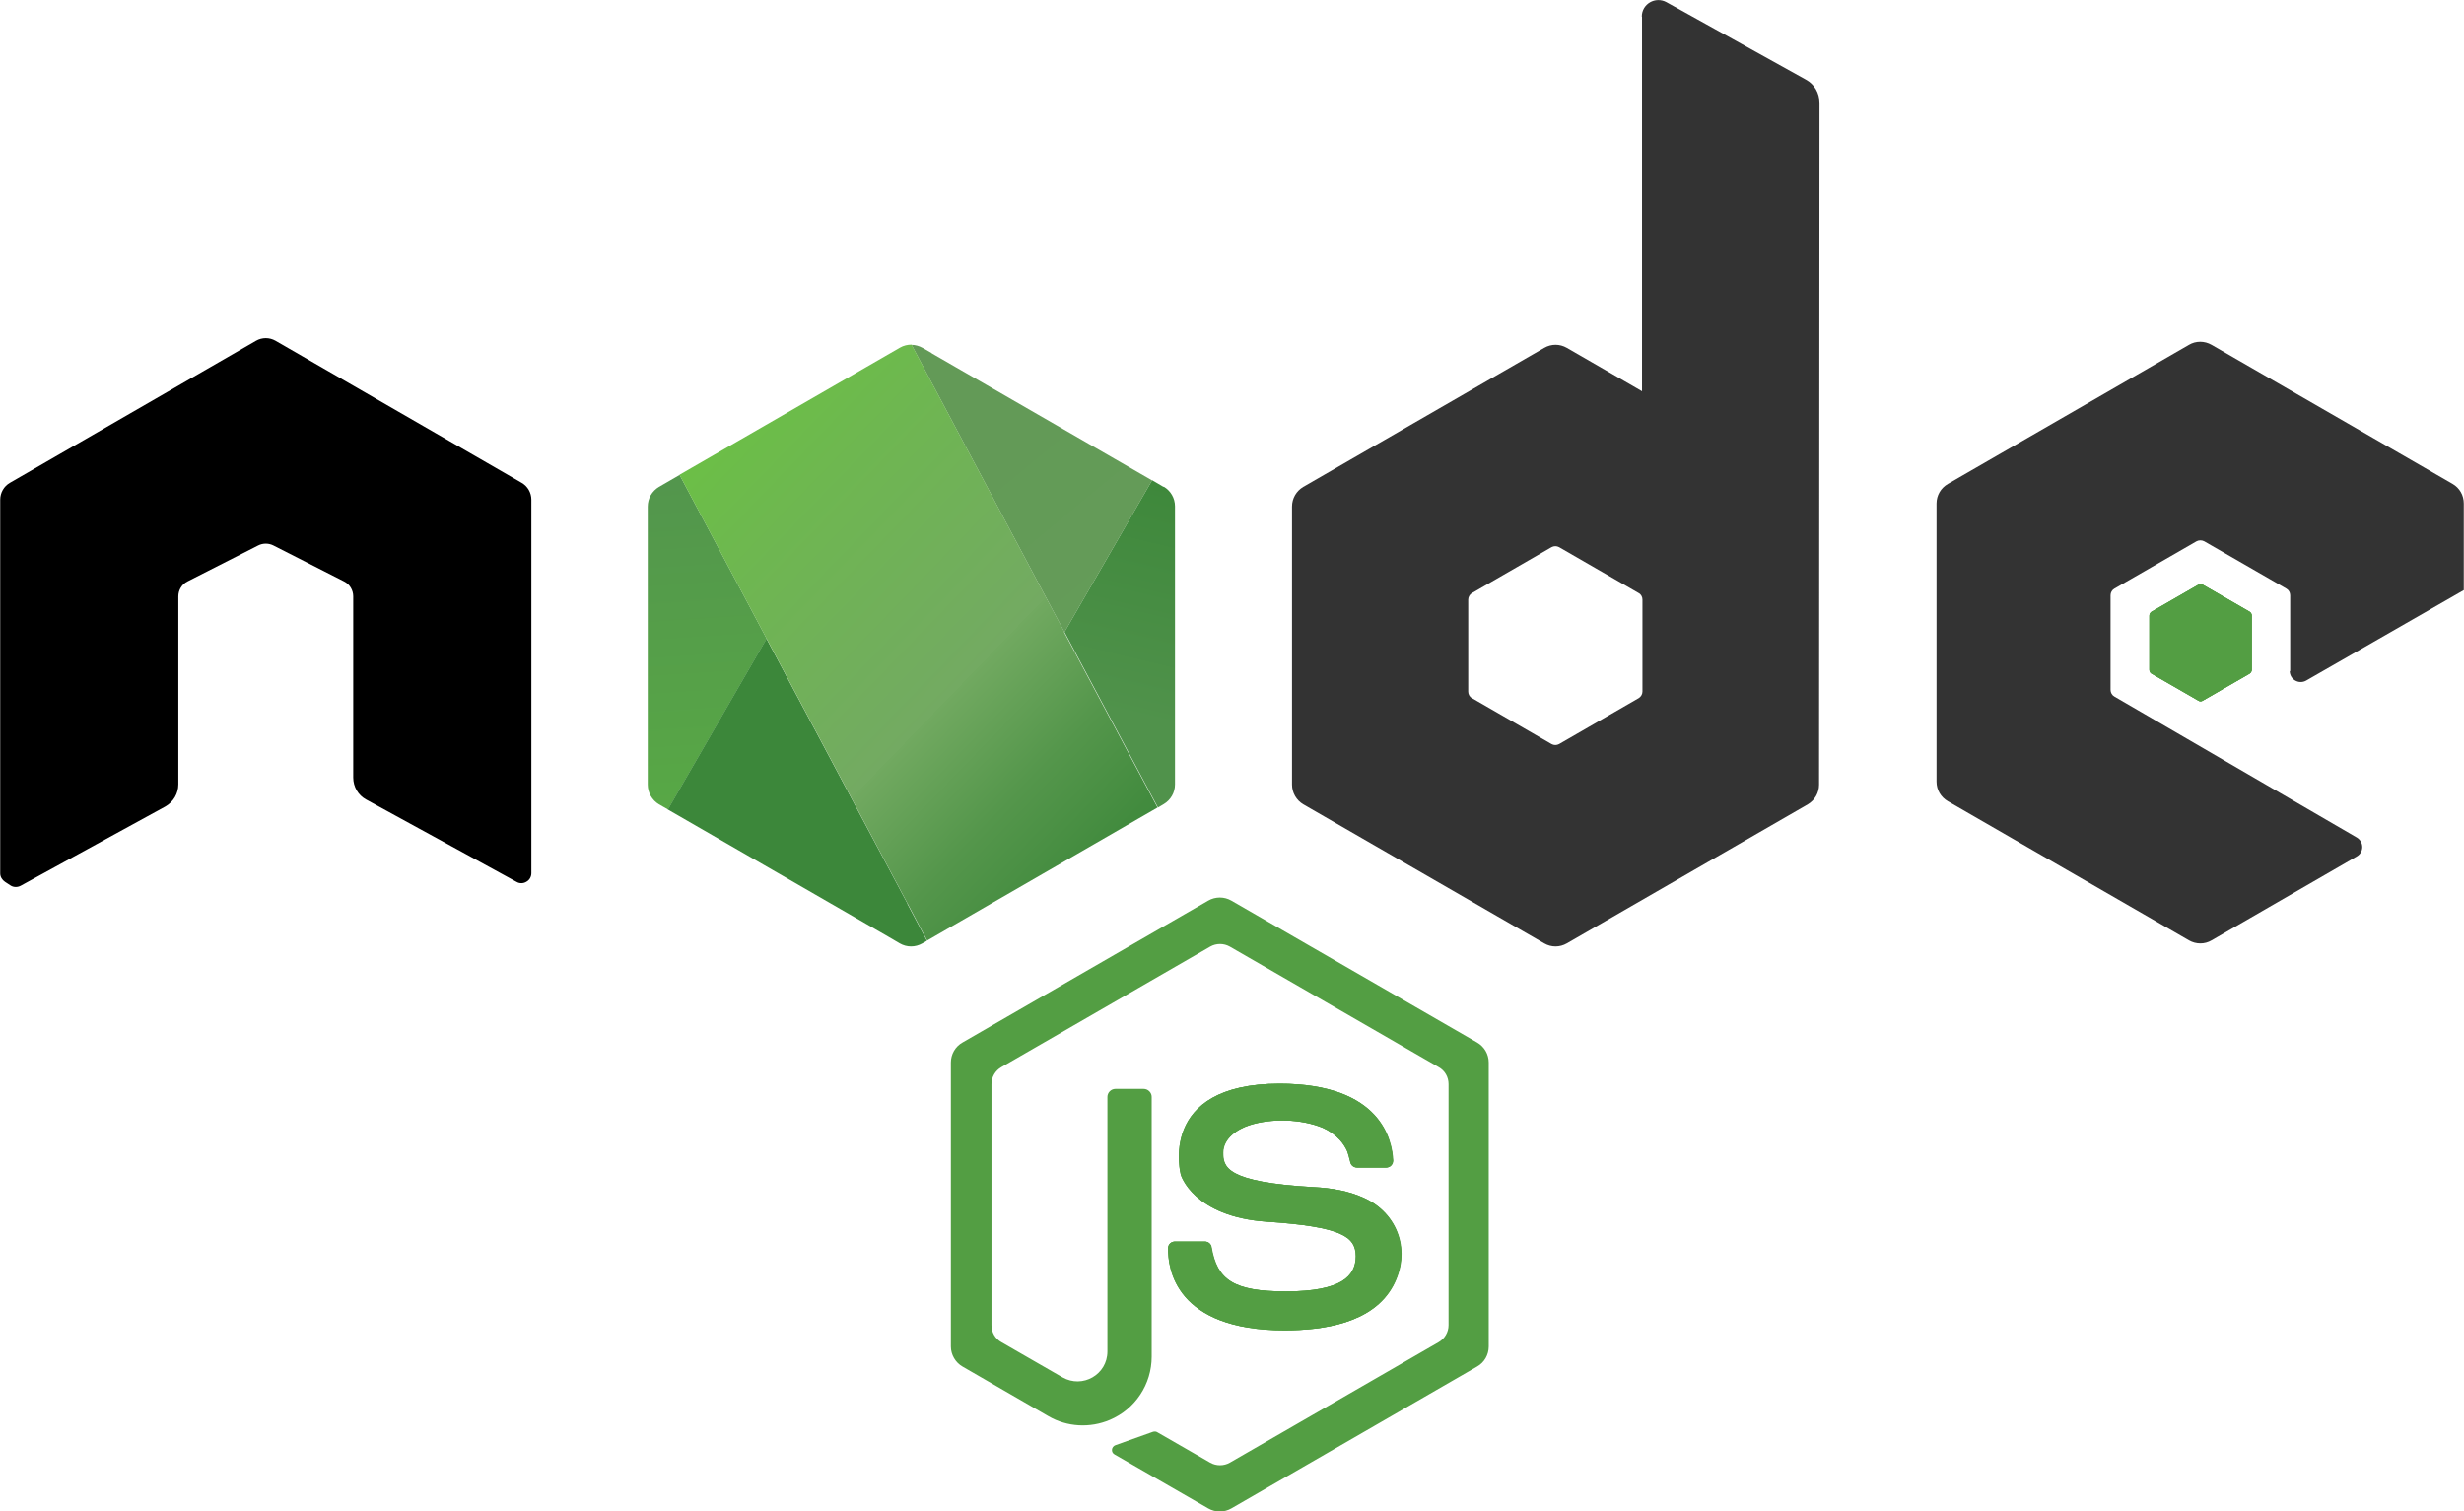 <?xml version="1.0" encoding="UTF-8"?>
<svg id="Layer_2" data-name="Layer 2" xmlns="http://www.w3.org/2000/svg" xmlns:xlink="http://www.w3.org/1999/xlink" viewBox="0 0 114.12 70">
  <defs>
    <style>
      .cls-1 {
        fill: #3c873a;
      }

      .cls-2 {
        fill: #539e43;
      }

      .cls-3 {
        fill: #333;
      }

      .cls-4 {
        fill: url(#_ÂÁ_Ï_ÌÌ_È_ËÂÌÚ_13);
      }

      .cls-5 {
        fill: url(#_ÂÁ_Ï_ÌÌ_È_ËÂÌÚ_18);
      }

      .cls-6 {
        fill: url(#_ÂÁ_Ï_ÌÌ_È_ËÂÌÚ_21);
      }

      .cls-7 {
        fill: url(#_ÂÁ_Ï_ÌÌ_È_ËÂÌÚ_25);
      }
    </style>
    <linearGradient id="_ÂÁ_Ï_ÌÌ_È_ËÂÌÚ_18" data-name="¡ÂÁ˚ÏˇÌÌ˚È „‡‰ËÂÌÚ 18" x1="31.96" y1="20.85" x2="33.09" y2="38.17" gradientUnits="userSpaceOnUse">
      <stop offset="0" stop-color="#53944e"/>
      <stop offset=".14" stop-color="#53974c"/>
      <stop offset="1" stop-color="#58a945"/>
    </linearGradient>
    <linearGradient id="_ÂÁ_Ï_ÌÌ_È_ËÂÌÚ_21" data-name="¡ÂÁ˚ÏˇÌÌ˚È „‡‰ËÂÌÚ 21" x1="54.62" y1="21.36" x2="50.91" y2="36.78" gradientUnits="userSpaceOnUse">
      <stop offset="0" stop-color="#3c873a"/>
      <stop offset=".08" stop-color="#3e883b"/>
      <stop offset=".76" stop-color="#50924b"/>
    </linearGradient>
    <linearGradient id="_ÂÁ_Ï_ÌÌ_È_ËÂÌÚ_25" data-name="¡ÂÁ˚ÏˇÌÌ˚È „‡‰ËÂÌÚ 25" x1="41.81" y1="14.28" x2="53.25" y2="28.09" gradientUnits="userSpaceOnUse">
      <stop offset=".36" stop-color="#639a57"/>
      <stop offset="1" stop-color="#649c58"/>
    </linearGradient>
    <linearGradient id="_ÂÁ_Ï_ÌÌ_È_ËÂÌÚ_13" data-name="¡ÂÁ˚ÏˇÌÌ˚È „‡‰ËÂÌÚ 13" x1="32.42" y1="19.95" x2="54.09" y2="40.89" gradientUnits="userSpaceOnUse">
      <stop offset="0" stop-color="#6bc045"/>
      <stop offset=".19" stop-color="#6eb750"/>
      <stop offset=".56" stop-color="#73aa62"/>
      <stop offset=".56" stop-color="#71a960"/>
      <stop offset=".74" stop-color="#54964b"/>
      <stop offset=".89" stop-color="#428b3e"/>
      <stop offset="1" stop-color="#3c873a"/>
    </linearGradient>
  </defs>
  <g id="Capa_1" data-name="Capa 1">
    <g>
      <path d="M24.61,23.13v17.31c0,.16-.08.31-.22.39h0c-.14.09-.32.1-.47.01l-6.96-3.81c-.37-.2-.6-.59-.6-1.02v-8.39c0-.29-.16-.56-.42-.69l-3.28-1.67c-.22-.11-.48-.11-.7,0l-3.28,1.67c-.26.13-.42.4-.42.69v8.71c0,.42-.23.81-.6,1.02l-6.7,3.67c-.15.08-.33.08-.47-.01l-.26-.17c-.13-.09-.22-.23-.22-.39v-17.31c0-.32.17-.62.45-.78l11.4-6.58c.28-.16.62-.16.9,0l11.4,6.58c.28.16.45.46.45.78Z"/>
      <path class="cls-2" d="M104.29,28.51v2.51c0,.07-.04.14-.1.18l-2.17,1.25c-.06.04-.14.04-.2,0l-2.17-1.25c-.06-.04-.1-.1-.1-.18v-2.51c0-.07.04-.14.1-.18l2.17-1.25c.06-.04.14-.04.2,0l2.17,1.25c.06.04.1.1.1.18Z"/>
      <path class="cls-3" d="M106.07,31.08v-3.51c0-.13-.07-.25-.18-.31l-3.8-2.19c-.11-.06-.25-.06-.36,0l-3.8,2.19c-.11.06-.18.18-.18.31v4.38c0,.13.07.25.18.31l11.23,6.53c.33.2.33.68,0,.87l-6.73,3.89c-.32.19-.72.19-1.05,0l-11.16-6.44c-.33-.19-.53-.53-.53-.91v-12.88c0-.38.2-.72.53-.91l11.16-6.44c.32-.19.72-.19,1.05,0l11.16,6.44c.33.19.52.53.52.91v4.01l-7.3,4.19c-.34.19-.76-.05-.76-.44Z"/>
      <path class="cls-2" d="M104.29,28.51v2.51c0,.07-.04.14-.1.18l-2.17,1.25c-.06.04-.14.04-.2,0l-2.17-1.25c-.06-.04-.1-.1-.1-.18v-2.51c0-.07.04-.14.1-.18l2.17-1.25c.06-.04.14-.04.2,0l2.17,1.25c.06.04.1.1.1.18Z"/>
      <path class="cls-2" d="M104.29,28.51v2.51c0,.07-.04.14-.1.18l-2.17,1.25c-.06.04-.14.04-.2,0l-2.17-1.25c-.06-.04-.1-.1-.1-.18v-2.51c0-.07.04-.14.1-.18l2.17-1.25c.06-.04.14-.04.2,0l2.17,1.25c.06.04.1.1.1.18Z"/>
      <path class="cls-3" d="M76.05.77v17.35l-3.48-2.01c-.33-.19-.72-.19-1.05,0l-11.16,6.44c-.32.19-.52.53-.52.91v12.88c0,.37.2.72.52.91l11.16,6.44c.33.19.72.19,1.05,0l11.16-6.44c.32-.19.52-.53.52-.91l.02-31.58c0-.45-.24-.86-.63-1.07L77.18.1c-.51-.28-1.14.08-1.14.67ZM76.07,32.03c0,.12-.07.24-.17.3l-3.69,2.13c-.11.06-.24.06-.35,0l-3.69-2.13c-.11-.06-.17-.18-.17-.3v-4.26c0-.12.07-.24.17-.3l3.69-2.13c.11-.06.24-.06.35,0l3.69,2.13c.11.06.17.18.17.3v4.26Z"/>
      <g>
        <path class="cls-2" d="M62.81,58.18c0-.91-.68-1.37-4.11-1.6-3.42-.23-3.99-2.17-3.99-2.17,0,0-1.14-4.22,4.57-4.22,4.7,0,5.21,2.63,5.25,3.56,0,.17-.13.32-.31.32h-1.36c-.14,0-.27-.1-.3-.24-.05-.2-.12-.46-.14-.5-.08-.19-.2-.37-.34-.53-.22-.24-.5-.44-.8-.57-.99-.41-2.38-.45-3.4-.12-.56.18-1.22.61-1.22,1.27s.11,1.37,4.22,1.6c.78.04,1.58.17,2.3.5,1.59.72,2.2,2.49,1.35,4.07-.94,1.74-3.24,2.06-5.02,2.06-5.05,0-5.41-2.86-5.39-3.81,0-.17.14-.3.31-.3h1.39c.15,0,.28.11.3.26.26,1.51,1.01,2.05,3.45,2.05,2.58,0,3.24-.71,3.24-1.63Z"/>
        <path class="cls-2" d="M64.51,59.55c-.94,1.74-3.24,2.06-5.02,2.06-5.05,0-5.41-2.86-5.39-3.81,0-.17.14-.3.31-.3h1.39c.15,0,.28.11.3.26.26,1.51,1.01,2.05,3.45,2.05,2.58,0,3.24-.71,3.24-1.63s-.68-1.37-4.11-1.6c-3.42-.23-3.99-2.17-3.99-2.17,0,0-1.14-4.22,4.57-4.22,4.7,0,5.21,2.63,5.25,3.56,0,.17-.13.32-.31.32h-1.36c-.14,0-.27-.1-.3-.24-.05-.2-.12-.46-.14-.5-.08-.19-.2-.37-.34-.53-.22-.24-.5-.44-.8-.57-.99-.41-2.38-.45-3.4-.12-.56.18-1.22.61-1.22,1.27s.11,1.37,4.22,1.6c.78.04,1.58.17,2.3.5,1.59.72,2.2,2.49,1.35,4.07Z"/>
        <path class="cls-2" d="M68.95,49.21v13.15c0,.38-.2.74-.54.93l-11.38,6.57c-.33.19-.74.19-1.07,0l-2.62-1.51-1.72-.99c-.18-.1-.15-.36.04-.43l1.74-.62c.07-.02.14-.02.2.02l2.45,1.41c.28.16.63.16.91,0l9.67-5.58c.28-.16.46-.46.46-.79v-11.16c0-.33-.17-.63-.46-.79l-9.67-5.58c-.28-.16-.63-.16-.91,0l-9.67,5.58c-.28.16-.46.46-.46.79v11.16c0,.33.17.63.46.79l2.83,1.63c.93.53,2.08-.13,2.08-1.2v-11.79c0-.2.17-.37.37-.37h1.31c.2,0,.37.17.37.37v12.03c0,1.28-.76,2.43-1.94,2.93h0c-.92.39-1.98.33-2.84-.17l-3.98-2.3c-.33-.19-.54-.55-.54-.93v-13.15c0-.38.2-.74.54-.93l11.38-6.57c.33-.19.74-.19,1.07,0l11.38,6.57c.33.19.54.54.54.93Z"/>
        <path class="cls-2" d="M64.51,59.55c-.94,1.74-3.24,2.06-5.02,2.06-5.05,0-5.41-2.86-5.39-3.81,0-.17.14-.3.31-.3h1.39c.15,0,.28.11.3.26.26,1.51,1.01,2.05,3.45,2.05,2.58,0,3.24-.71,3.24-1.63s-.68-1.37-4.11-1.6c-3.42-.23-3.99-2.17-3.99-2.17,0,0-1.14-4.22,4.57-4.22,4.7,0,5.21,2.63,5.25,3.56,0,.17-.13.32-.31.32h-1.36c-.14,0-.27-.1-.3-.24-.05-.2-.12-.46-.14-.5-.08-.19-.2-.37-.34-.53-.22-.24-.5-.44-.8-.57-.99-.41-2.38-.45-3.4-.12-.56.18-1.22.61-1.22,1.27s.11,1.37,4.22,1.6c.78.04,1.58.17,2.3.5,1.59.72,2.2,2.49,1.35,4.07Z"/>
      </g>
      <path class="cls-5" d="M31.47,22l-.95.55c-.32.19-.52.53-.52.91v12.88c0,.37.2.72.52.91l.42.24,4.57-7.91-4.03-7.58Z"/>
      <path class="cls-6" d="M53.89,22.55l-.53-.31-4.06,7.03,4.33,8.13.27-.16c.32-.19.52-.53.52-.91v-12.88c0-.38-.2-.72-.52-.91Z"/>
      <path class="cls-7" d="M43.15,16.35l-.42-.24c-.16-.09-.34-.14-.51-.14l.55,1.04,6.53,12.27,4.06-7.03-10.21-5.89Z"/>
      <path class="cls-1" d="M42.03,41.85l-6.53-12.27-4.57,7.91,10.21,5.89.53.31c.33.19.72.19,1.05,0l.21-.12-.91-1.72Z"/>
      <path class="cls-4" d="M49.3,29.27l-6.53-12.27-.55-1.04c-.18,0-.37.04-.54.14l-10.21,5.89,4.03,7.58,6.53,12.27.91,1.72,10.67-6.16-4.33-8.13Z"/>
    </g>
  </g>
</svg>